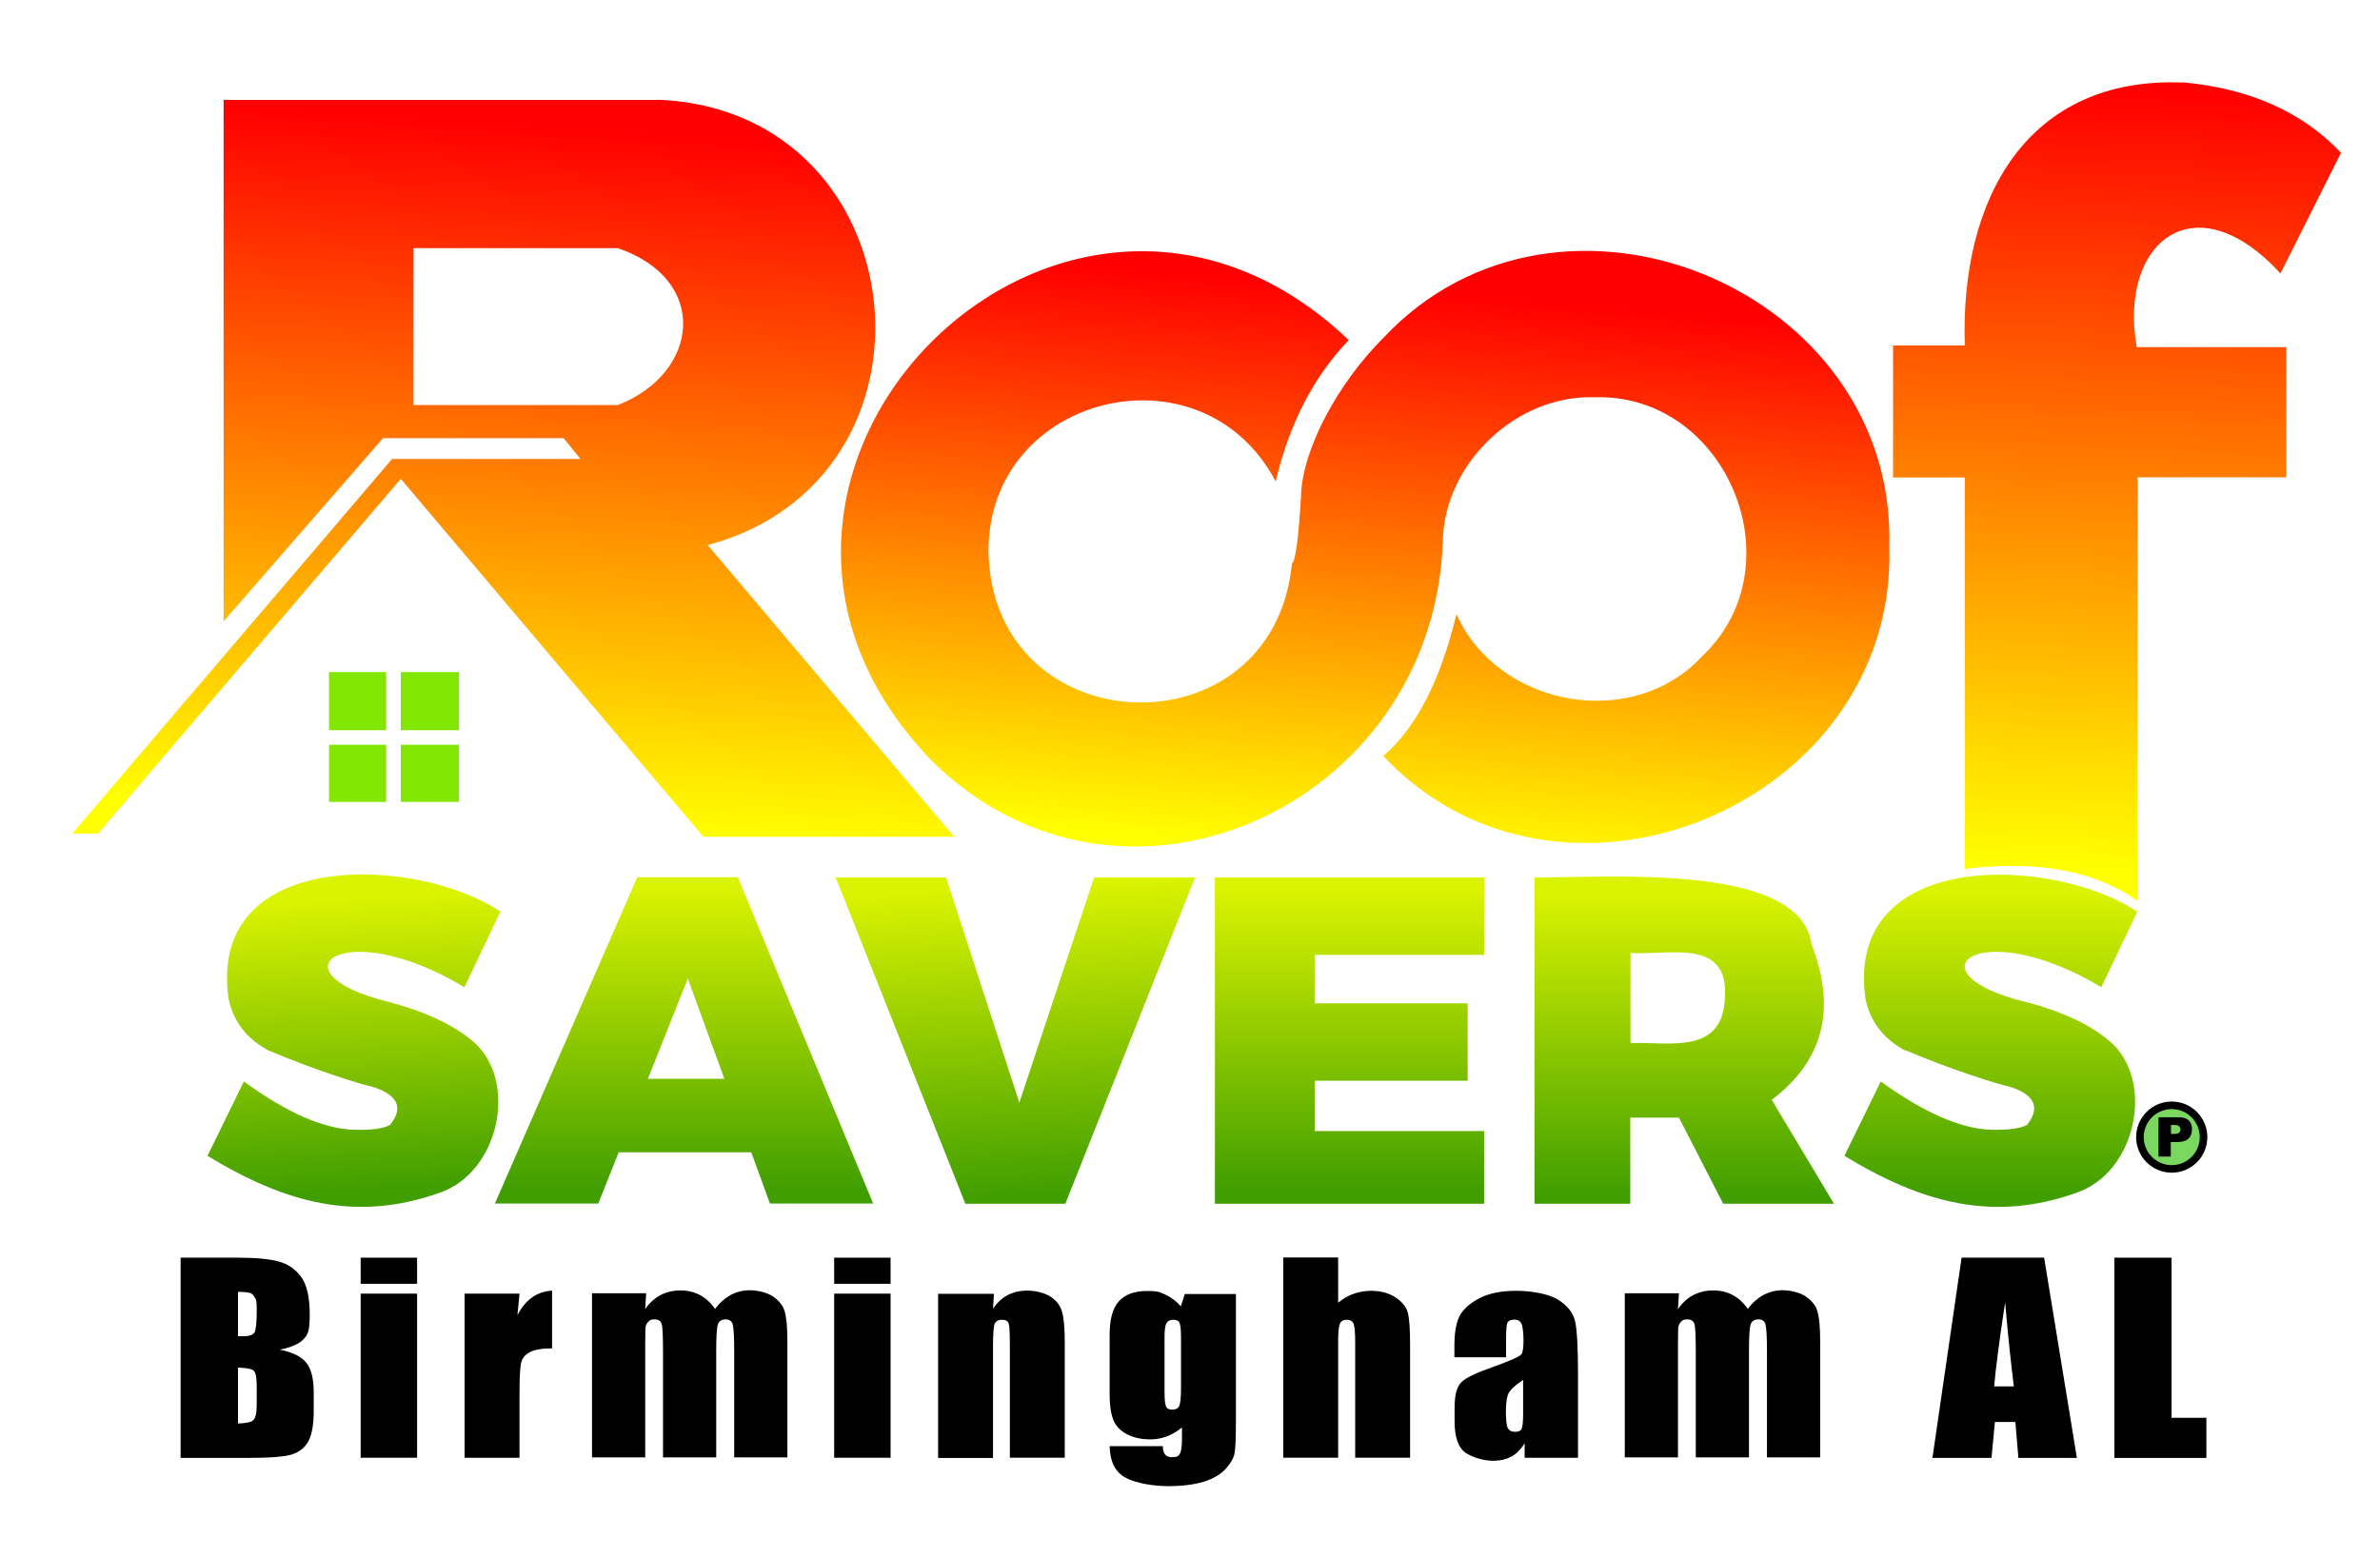 <?xml version="1.0" encoding="UTF-8"?>
<svg xmlns="http://www.w3.org/2000/svg" xmlns:xlink="http://www.w3.org/1999/xlink" version="1.1" viewBox="0 0 1257.1 822.4">
  <!-- Generator: Adobe Illustrator 29.8.1, SVG Export Plug-In . SVG Version: 2.1.1 Build 2)  -->
  <defs>
    <style>
      .st0 {
        filter: url(#drop-shadow-1);
      }

      .st1 {
        fill: url(#linear-gradient2);
      }

      .st2 {
        fill: url(#linear-gradient1);
      }

      .st3 {
        fill: url(#linear-gradient3);
      }

      .st4 {
        fill: url(#linear-gradient6);
      }

      .st5 {
        fill: url(#linear-gradient8);
      }

      .st6 {
        fill: url(#linear-gradient7);
      }

      .st7 {
        fill: url(#linear-gradient5);
      }

      .st8 {
        fill: url(#linear-gradient4);
      }

      .st9 {
        fill: url(#linear-gradient);
      }

      .st10 {
        fill: #fff;
        opacity: 0;
      }

      .st11 {
        fill: #82e700;
      }

      .st12 {
        fill: #7ad860;
        stroke: #000;
        stroke-miterlimit: 10;
        stroke-width: 4px;
      }
    </style>
    <filter id="drop-shadow-1" x="7.2" y="13" width="1260" height="655" filterUnits="userSpaceOnUse">
      <feOffset dx="20" dy="20"/>
      <feGaussianBlur result="blur" stdDeviation="10"/>
      <feFlood flood-color="#000" flood-opacity=".9"/>
      <feComposite in2="blur" operator="in"/>
      <feComposite in="SourceGraphic"/>
    </filter>
    <linearGradient id="linear-gradient" x1="869.6" y1="317.6" x2="869.6" y2="157.7" gradientTransform="translate(0 770) scale(1 -1)" gradientUnits="userSpaceOnUse">
      <stop offset="0" stop-color="#daf300"/>
      <stop offset="1" stop-color="#409e00"/>
    </linearGradient>
    <linearGradient id="linear-gradient1" x1="516.4" y1="321.7" x2="525.2" y2="158.1" xlink:href="#linear-gradient"/>
    <linearGradient id="linear-gradient2" x1="341.2" y1="321.3" x2="341.2" y2="160.8" xlink:href="#linear-gradient"/>
    <linearGradient id="linear-gradient3" x1="163.2" y1="315" x2="171.3" y2="160.8" xlink:href="#linear-gradient"/>
    <linearGradient id="linear-gradient4" x1="1031.4" y1="319.2" x2="1031.4" y2="158.7" xlink:href="#linear-gradient"/>
    <linearGradient id="linear-gradient5" x1="692.9" y1="319.3" x2="692.9" y2="160.8" xlink:href="#linear-gradient"/>
    <linearGradient id="linear-gradient6" x1="275.9" y1="722.3" x2="251.4" y2="354" gradientTransform="translate(0 770) scale(1 -1)" gradientUnits="userSpaceOnUse">
      <stop offset="0" stop-color="red"/>
      <stop offset="1" stop-color="#ff0"/>
    </linearGradient>
    <linearGradient id="linear-gradient7" x1="712.1" y1="636.5" x2="688.7" y2="339.8" xlink:href="#linear-gradient6"/>
    <linearGradient id="linear-gradient8" x1="1102.4" y1="742.6" x2="1082.2" y2="330.5" xlink:href="#linear-gradient6"/>
  </defs>
  <g id="Layer_1">
    <g class="st0">
      <path class="st9" d="M936.8,478.5c-6.5-42.7-106.8-34.7-146.3-34.9v172.4h50.6v-45.5h25.7l23.4,45.5h58.5l-32.9-54.9c27.4-20.7,34.4-48.2,20.9-82.5M841.2,483.5c18.6,1.5,51.5-8.4,49.9,22.5-.4,31.7-29.1,24.4-49.9,25.1v-47.6Z"/>
      <path class="st2" d="M611.1,443.6h-53.2l-39.5,119-38.7-119h-58.3l68.5,172.4h52.8l68.5-172.4Z"/>
      <path class="st1" d="M241.3,615.9h54.7l10.8-27.1h70l9.9,27.1h54.5l-71.5-172.4h-53.1l-75.2,172.4M343.3,497l19.3,53h-40.4l21.1-53Z"/>
      <path class="st3" d="M244.3,461.6c-44.6-29.6-154.7-33.8-143.6,45.9,2.5,12.2,9.6,21.4,21.1,27.5,25.1,10.6,49,18,55.3,19.3,13.1,4.3,16.1,11,9,20-3.6,2-9.9,2.9-19,2.6-16.1-.4-35.5-8.9-58.3-25.5l-19.2,39.3c42.1,25.6,79.2,34.8,122.3,19.6,32.1-10.7,42-59.6,17.9-80.1-10.5-8.8-25.2-15.7-44-20.7-63.7-15.4-25.2-46.8,39.5-7.9l19-39.9Z"/>
      <path class="st8" d="M986.4,534.9c25.1,10.6,49,18,55.3,19.3,13.1,4.3,16.1,11,9,20.1-3.6,2-9.9,2.8-19,2.6-16.1-.5-35.5-9-58.3-25.5l-19.2,39.3c42.1,25.6,79.2,34.8,122.3,19.6,32.1-10.7,41.9-59.6,17.9-80.1-10.5-8.9-25.2-15.8-44-20.7-63.8-15.4-25.3-46.8,39.5-7.9l19-39.9c-44.6-29.6-154.7-33.7-143.6,45.9,2.5,12.2,9.6,21.4,21.1,27.5Z"/>
      <path class="st7" d="M763.9,484.5v-40.9h-142.2v172.4h142.2v-38.4h-89.5v-26.6h80.8v-40.9h-80.8v-25.6h89.5Z"/>
      <path class="st4" d="M329.8,32.8c-.2,0-231.5,0-231.7,0v275.5l84.2-96.8h95.4l8.9,11h-99.5L18.2,420.4h13.6l159.9-187.4,159.8,189.1h132.5l-130.2-154.1c130.8-35,111.5-227.7-24-235.2M306.3,194h-107.9v-82.9h107.9c48.9,16.7,43.1,66.2,0,82.9Z"/>
      <path class="st6" d="M711,158.2c-24.2,24-43.2,59.2-43.8,83.8-1.3,22.4-2.9,34.3-4.8,35.8-10,101.6-158.2,96-160.3-6.3-.3-83.5,113-110.9,151.7-37.1,7.2-30.5,20.1-55.5,38.6-74.7-149.9-142.7-364,71.4-221.2,221.3,100.1,100.7,266.8,25.6,270.9-115.8,1.2-40.9,39.2-76.7,80.1-75.3,69.8-2.2,107.7,89.1,56.7,137-37,39.8-107.9,26.4-129.6-22.4-8.6,35.5-21.5,60.4-38.7,74.9,93.2,99.6,271.6,26,267.3-110.4,4.2-136.2-173.8-210-267.1-110.6Z"/>
      <path class="st11" d="M184,403.7v-30.2h-30.2v30.2h30.2M184,365.8v-30.7h-30.2v30.7h30.2M222.4,335.1h-30.7v30.7h30.7v-30.7M222.4,373.5h-30.7v30.2h30.7v-30.2Z"/>
      <path class="st5" d="M1132.9,23.6c-81.9-3.2-117.7,61.1-115.1,138.9h-37.9v69.8h37.9v206.8c38.5-4.7,68.3.9,91.3,16.9v-223.8h78.5v-68.8h-79c-9.8-55.7,31-88.1,75.9-38.9l32-63.8c-20.5-21.6-48.4-34-83.6-37.2Z"/>
    </g>
    <g>
      <circle class="st12" cx="1147.1" cy="600.8" r="16.8"/>
      <path d="M1140.2,590.3h10.7c2.3,0,4.1.6,5.2,1.7,1.2,1.1,1.7,2.7,1.7,4.7s-.6,3.7-1.9,4.9c-1.3,1.2-3.2,1.8-5.8,1.8h-3.5v7.7h-6.5v-20.8ZM1146.7,599.1h1.6c1.2,0,2.1-.2,2.6-.6.5-.4.8-1,.8-1.7s-.2-1.2-.7-1.7c-.4-.5-1.3-.7-2.5-.7h-1.8v4.6Z"/>
    </g>
  </g>
  <g id="Layer_2">
    <g>
      <path d="M95.5,664.5h30.1c9.5,0,16.7.7,21.6,2,4.9,1.3,8.9,4.1,11.9,8.2s4.5,10.7,4.5,19.9-1.1,10.5-3.2,12.9c-2.1,2.4-6.3,4.3-12.6,5.6,7,1.4,11.7,3.8,14.2,7.2,2.5,3.3,3.7,8.4,3.7,15.3v9.8c0,7.1-.9,12.4-2.7,15.9-1.8,3.4-4.7,5.8-8.6,7.1-3.9,1.3-12,1.9-24.1,1.9h-34.9v-105.8ZM125.7,682.5v23.5c1.3,0,2.3,0,3,0,3,0,4.9-.7,5.7-2,.8-1.3,1.2-5.1,1.2-11.4s-.3-5.6-1-7c-.7-1.3-1.5-2.2-2.6-2.5-1.1-.3-3.2-.5-6.3-.6ZM125.7,722.5v29.6c4.3-.1,7-.7,8.1-1.8,1.2-1.1,1.8-3.8,1.8-8v-9.9c0-4.5-.5-7.3-1.6-8.2-1.1-1-3.8-1.5-8.3-1.6Z"/>
      <path d="M220.3,664.5v13.8h-29.8v-13.8h29.8ZM220.3,683.5v86.7h-29.8v-86.7h29.8Z"/>
      <path d="M274.4,683.5l-1.1,11.4c4.2-8.2,10.3-12.5,18.3-13v30.5c-5.3,0-9.2.7-11.7,2-2.5,1.3-4,3.1-4.6,5.5-.6,2.3-.9,7.7-.9,16.1v34.2h-29v-86.7h29Z"/>
      <path d="M341.3,683.5l-.5,8.2c2.2-3.3,4.9-5.7,8-7.4,3.1-1.6,6.6-2.5,10.6-2.5,7.7,0,13.8,3.3,18.3,9.8,2.4-3.3,5.2-5.7,8.2-7.4,3.1-1.6,6.5-2.5,10.2-2.5s9,1.1,12.2,3.3c3.2,2.2,5.3,4.8,6.2,8,.9,3.2,1.4,8.3,1.4,15.4v61.6h-28.1v-56.5c0-7.4-.3-12-.8-13.8-.6-1.8-1.8-2.6-3.8-2.6s-3.4.9-4,2.6c-.6,1.7-.9,6.3-.9,13.8v56.5h-28.1v-55.1c0-8.5-.2-13.6-.7-15.3-.5-1.7-1.7-2.5-3.8-2.5s-2.4.4-3.3,1.3c-.9.9-1.4,2-1.5,3.3,0,1.3-.1,4-.1,8.2v60.1h-28.1v-86.7h28.6Z"/>
      <path d="M470.4,664.5v13.8h-29.8v-13.8h29.8ZM470.4,683.5v86.7h-29.8v-86.7h29.8Z"/>
      <path d="M525,683.5l-.5,8c2.1-3.2,4.7-5.6,7.7-7.2,3-1.6,6.5-2.4,10.5-2.4s9,1.1,12.2,3.2c3.2,2.1,5.2,4.8,6.1,8.1.9,3.2,1.4,8.7,1.4,16.2v60.8h-29v-60c0-6-.2-9.6-.6-10.9s-1.6-2-3.6-2-3.3.8-3.9,2.3c-.5,1.5-.8,5.5-.8,12.1v58.6h-29v-86.7h29.5Z"/>
      <path d="M652.8,683.5v66.8c0,9-.2,14.8-.7,17.5-.5,2.6-2.1,5.4-4.8,8.4-2.8,2.9-6.6,5.2-11.6,6.7-4.9,1.5-11.2,2.3-18.7,2.3s-16.6-1.4-22.2-4.3c-5.6-2.9-8.5-8.5-8.7-16.8h28.1c0,3.8,1.5,5.8,4.6,5.8s3.7-.6,4.4-1.8c.7-1.2,1.1-3.6,1.1-7.4v-6.5c-2.5,2.1-5.1,3.6-7.9,4.7-2.8,1-5.6,1.6-8.6,1.6-5.2,0-9.5-1-12.9-2.9-3.4-1.9-5.7-4.4-6.9-7.5-1.2-3.1-1.9-7.5-1.9-13.3v-31.5c0-8.2,1.6-14.2,4.9-17.8,3.3-3.6,8.2-5.4,14.8-5.4s6.9.7,9.9,2c3,1.4,5.7,3.4,8,6.1l2.1-6.5h27ZM623.8,706.5c0-4-.3-6.5-.8-7.6-.5-1.1-1.6-1.6-3.3-1.6s-2.9.6-3.6,1.9c-.7,1.2-1,3.7-1,7.3v29.1c0,3.9.3,6.4.8,7.5.5,1.2,1.6,1.7,3.3,1.7s3.2-.7,3.7-2.1c.6-1.4.9-4.6.9-9.5v-26.9Z"/>
      <path d="M706.8,664.5v23.8c2.5-2.1,5.2-3.7,8.1-4.7,2.9-1,6-1.6,9.3-1.6,5.1,0,9.4,1.2,12.9,3.5,3.6,2.4,5.7,5.1,6.5,8.1s1.2,8.7,1.2,16.8v59.8h-29v-61c0-5.1-.3-8.3-.8-9.7-.6-1.4-1.8-2.2-3.7-2.2s-3,.7-3.6,2.2c-.6,1.5-.9,4.4-.9,8.8v61.9h-29v-105.8h29Z"/>
      <path d="M795.4,717.1h-27.2v-5.8c0-6.7.8-11.9,2.5-15.5,1.7-3.6,5.1-6.8,10.2-9.6,5.1-2.8,11.8-4.2,19.9-4.2s17.2,1.6,22.2,4.7c5,3.2,8,7,9,11.6s1.5,14.1,1.5,28.4v43.5h-28.2v-7.7c-1.8,3.1-4.1,5.4-6.8,7-2.8,1.5-6.1,2.3-10,2.3s-9.7-1.3-13.9-3.9-6.3-8.3-6.3-17v-7.1c0-6.5,1.1-10.9,3.4-13.3,2.2-2.4,7.8-5.1,16.7-8.2,9.5-3.4,14.6-5.7,15.3-6.9.7-1.2,1-3.6,1-7.2s-.4-7.5-1.1-8.9c-.7-1.4-2-2.1-3.7-2.1s-3.2.6-3.7,1.7c-.5,1.2-.7,4.1-.7,9v9.1ZM804.6,729c-4.6,3.1-7.3,5.7-8.1,7.8-.7,2.1-1.1,5.1-1.1,9s.3,7.4,1,8.7,1.9,2,3.8,2,3-.5,3.5-1.5c.5-1,.8-3.7.8-8.1v-17.8Z"/>
      <path d="M886.8,683.5l-.5,8.2c2.2-3.3,4.9-5.7,8-7.4,3.1-1.6,6.6-2.5,10.6-2.5,7.7,0,13.8,3.3,18.3,9.8,2.4-3.3,5.2-5.7,8.2-7.4,3.1-1.6,6.5-2.5,10.2-2.5s9,1.1,12.2,3.3c3.2,2.2,5.3,4.8,6.2,8,.9,3.2,1.4,8.3,1.4,15.4v61.6h-28.1v-56.5c0-7.4-.3-12-.8-13.8-.5-1.8-1.8-2.6-3.8-2.6s-3.4.9-4,2.6-.9,6.3-.9,13.8v56.5h-28.1v-55.1c0-8.5-.2-13.6-.7-15.3-.5-1.7-1.7-2.5-3.8-2.5s-2.4.4-3.3,1.3c-.9.9-1.4,2-1.5,3.3,0,1.3-.1,4-.1,8.2v60.1h-28.1v-86.7h28.6Z"/>
      <path d="M1079.7,664.5l17.3,105.8h-30.9l-1.6-19h-10.8l-1.8,19h-31.2l15.4-105.8h43.6ZM1063.7,732.5c-1.5-12-3.1-26.8-4.6-44.4-3.1,20.3-5,35.1-5.8,44.4h10.4Z"/>
      <path d="M1147,664.5v84.6h18.4v21.2h-48.6v-105.8h30.2Z"/>
    </g>
  </g>
  <g id="Layer_3">
    <rect class="st10" x="93.2" y="797.2" width="1061.2" height="17"/>
  </g>
</svg>